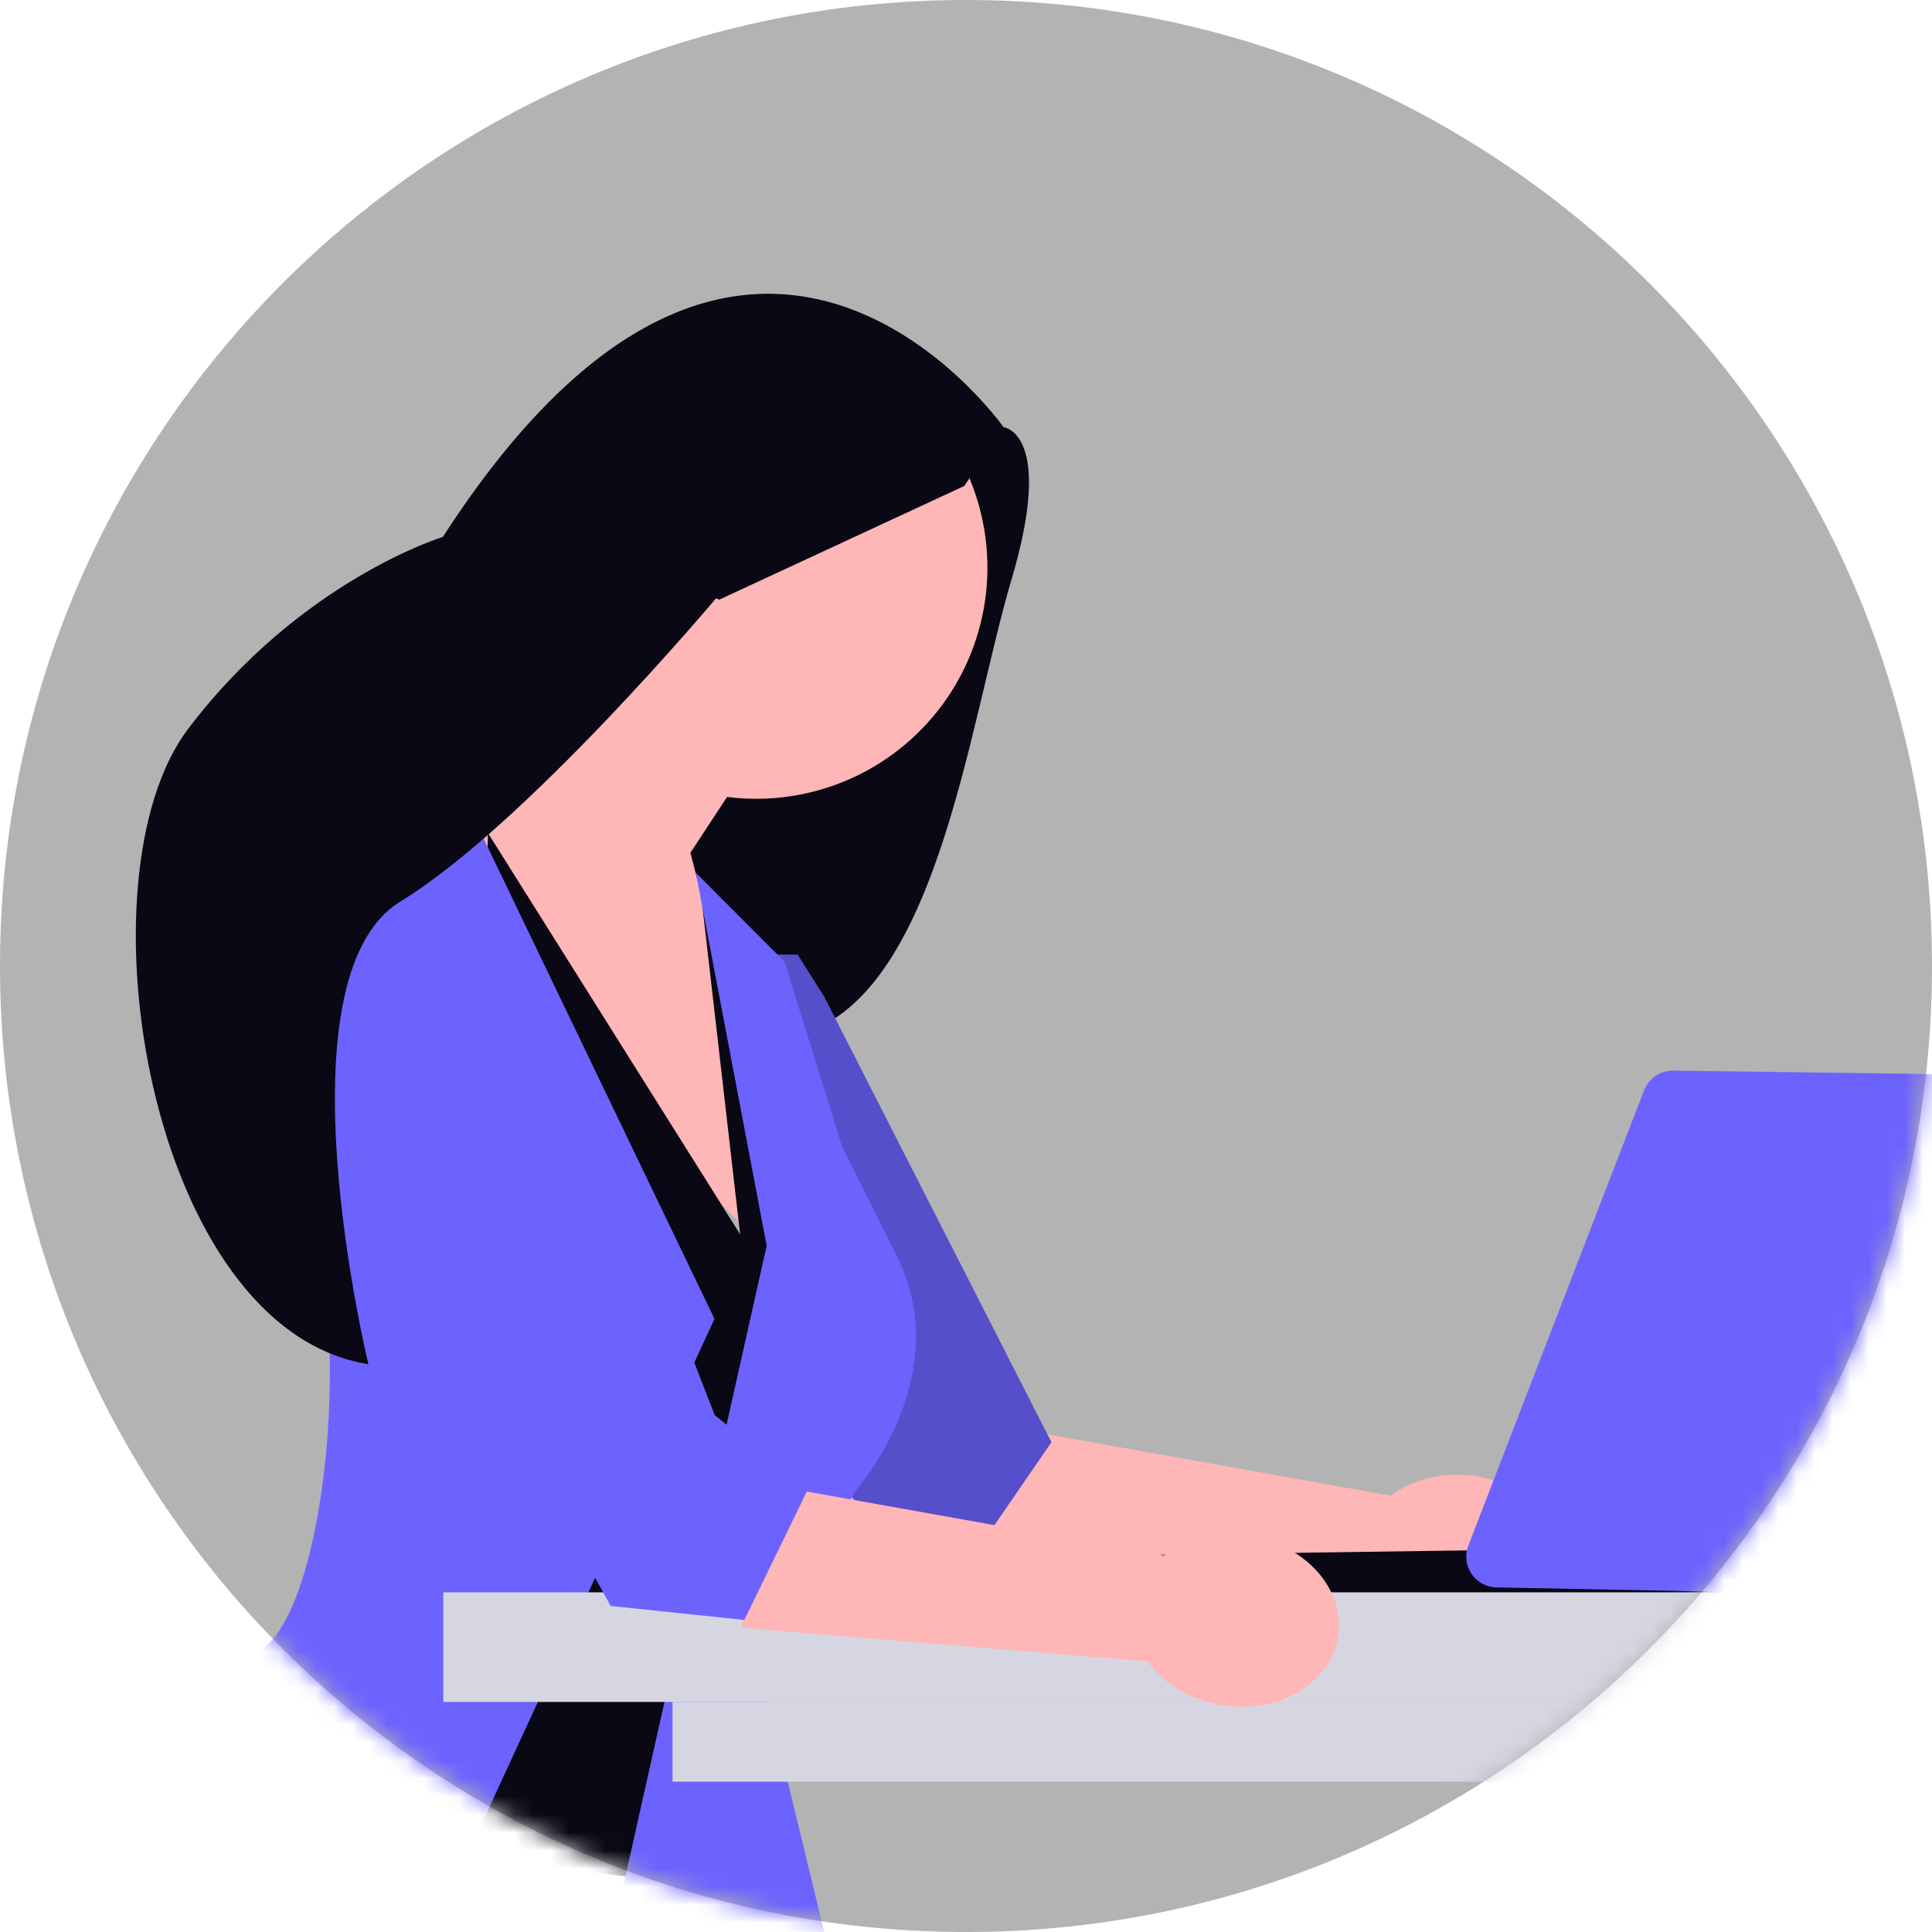 <svg width="107" height="107" viewBox="0 0 107 107" fill="none" xmlns="http://www.w3.org/2000/svg">
<rect x="0" y="0" width="107" height="107" fill="#333333" stroke="none"/>
<g clip-path="url(#clip0_319_432)">
<rect width="107" height="107" fill="white"/>
<path d="M53.5 107C83.047 107 107 83.047 107 53.5C107 23.953 83.047 0 53.5 0C23.953 0 0 23.953 0 53.5C0 83.047 23.953 107 53.5 107Z" fill="#B3B3B3"/>
<mask id="mask0_319_432" style="mask-type:luminance" maskUnits="userSpaceOnUse" x="0" y="0" width="107" height="107">
<path d="M53.5 107C83.047 107 107 83.047 107 53.5C107 23.953 83.047 0 53.5 0C23.953 0 0 23.953 0 53.5C0 83.047 23.953 107 53.5 107Z" fill="white"/>
</mask>
<g mask="url(#mask0_319_432)">
<path d="M49.28 21.92L55.577 23.657C55.577 23.657 58.441 23.951 56.012 32.125C53.582 40.299 51.811 56.001 43.648 57.442C35.485 58.883 28.978 40.375 28.978 40.375L49.28 21.92Z" fill="#090814"/>
<path d="M77.033 82.837L52.442 78.441L53.709 86.85L76.138 88.706C77.014 89.937 78.503 90.869 80.294 91.142C83.428 91.62 86.289 89.905 86.684 87.311C87.079 84.718 84.86 82.229 81.726 81.751C79.935 81.478 78.236 81.923 77.033 82.837L77.033 82.837Z" fill="#FFB6B6"/>
<path d="M41.725 52.869H44.175L45.646 55.2L58.232 79.874L52.452 88.282L44.176 79.85L41.725 52.869Z" fill="#6C63FF"/>
<path opacity="0.2" d="M41.725 52.869H44.175L45.646 55.2L58.232 79.874L52.452 88.282L44.176 79.85L41.725 52.869Z" fill="black"/>
<path d="M30.25 26.086C31.239 23.936 32.804 22.102 34.772 20.788C36.74 19.473 39.034 18.73 41.399 18.641C43.764 18.552 46.108 19.119 48.169 20.281C50.231 21.443 51.93 23.154 53.078 25.223C54.227 27.293 54.779 29.64 54.674 32.004C54.569 34.368 53.811 36.657 52.484 38.617C51.156 40.576 49.312 42.129 47.156 43.104C44.999 44.078 42.614 44.436 40.267 44.138L38.236 47.23L44.443 71.169L31.186 57.968L24.112 43.143C24.112 43.143 28.039 41.127 31.002 38.18C29.887 36.383 29.234 34.338 29.103 32.228C28.972 30.117 29.366 28.007 30.25 26.086H30.25Z" fill="#FFB6B6"/>
<path d="M27.022 46.133L40.99 68.359L38.784 49.181L45.156 64.803L35.602 104.047L25.797 102.777L27.022 46.133Z" fill="#090814"/>
<path d="M22.488 110.092L39.569 73.043L26.164 45.153L20.531 48.018C20.531 48.018 11.854 50.901 15.995 61.816C20.135 72.732 17.99 88.732 14.646 91.22C11.302 93.707 5.947 101.637 5.947 101.637C5.947 101.637 7.177 108.812 22.488 110.092L22.488 110.092Z" fill="#6C63FF"/>
<path d="M34.006 106.737L45.646 107L41.725 90.81L47.606 82.272C47.606 82.272 52.853 76.167 49.742 69.717L46.626 63.464L43.452 53.262L38.539 48.338L42.461 68.988L34.006 106.737Z" fill="#6C63FF"/>
<path d="M84.267 85.822L48.945 86.321L47.475 88.282L117.704 88.365L84.267 85.822Z" fill="#090814"/>
<path d="M118.573 94.259H37.247V98.675H118.573V94.259Z" fill="#D6D6E3"/>
<path d="M130.165 88.188H24.551V94.259H130.165V88.188Z" fill="#D6D6E3"/>
<path d="M117.567 88.593C117.922 88.593 118.268 88.482 118.557 88.275C118.845 88.068 119.061 87.776 119.175 87.44L127.806 61.989C127.892 61.735 127.917 61.465 127.879 61.2C127.84 60.934 127.739 60.682 127.585 60.463C127.43 60.244 127.226 60.065 126.989 59.94C126.751 59.815 126.488 59.748 126.22 59.745L92.663 59.293C92.317 59.291 91.978 59.394 91.692 59.588C91.405 59.782 91.183 60.058 91.056 60.38L81.319 85.604C81.221 85.859 81.185 86.134 81.216 86.405C81.246 86.677 81.341 86.937 81.494 87.163C81.646 87.39 81.851 87.577 82.09 87.708C82.33 87.838 82.598 87.909 82.871 87.915L117.567 88.593L117.567 88.593Z" fill="#6C63FF"/>
<path d="M64.465 86.144L39.875 81.748L41.142 90.157L63.57 92.013C64.447 93.244 65.936 94.175 67.727 94.449C70.861 94.927 73.721 93.212 74.117 90.618C74.512 88.025 72.293 85.536 69.159 85.058C67.368 84.785 65.669 85.23 64.465 86.144L64.465 86.144Z" fill="#FFB6B6"/>
<path d="M21.12 65.908L33.821 88.943L41.223 89.717L44.717 82.543L39.58 78.37L30.574 55.146" fill="#6C63FF"/>
<path d="M55.577 23.657C55.577 23.657 41.448 3.523 24.527 29.736C24.527 29.736 16.645 32.139 10.414 40.376C4.182 48.613 8.253 73.633 20.402 75.552C20.402 75.552 15.224 54.182 22.175 49.93C29.127 45.679 39.655 33.137 39.655 33.137L39.835 33.211L53.406 26.914L55.577 23.657L55.577 23.657Z" fill="#090814"/>
</g>
</g>
<defs>
<clipPath id="clip0_319_432">
<rect width="107" height="107" fill="white"/>
</clipPath>
</defs>
</svg>
